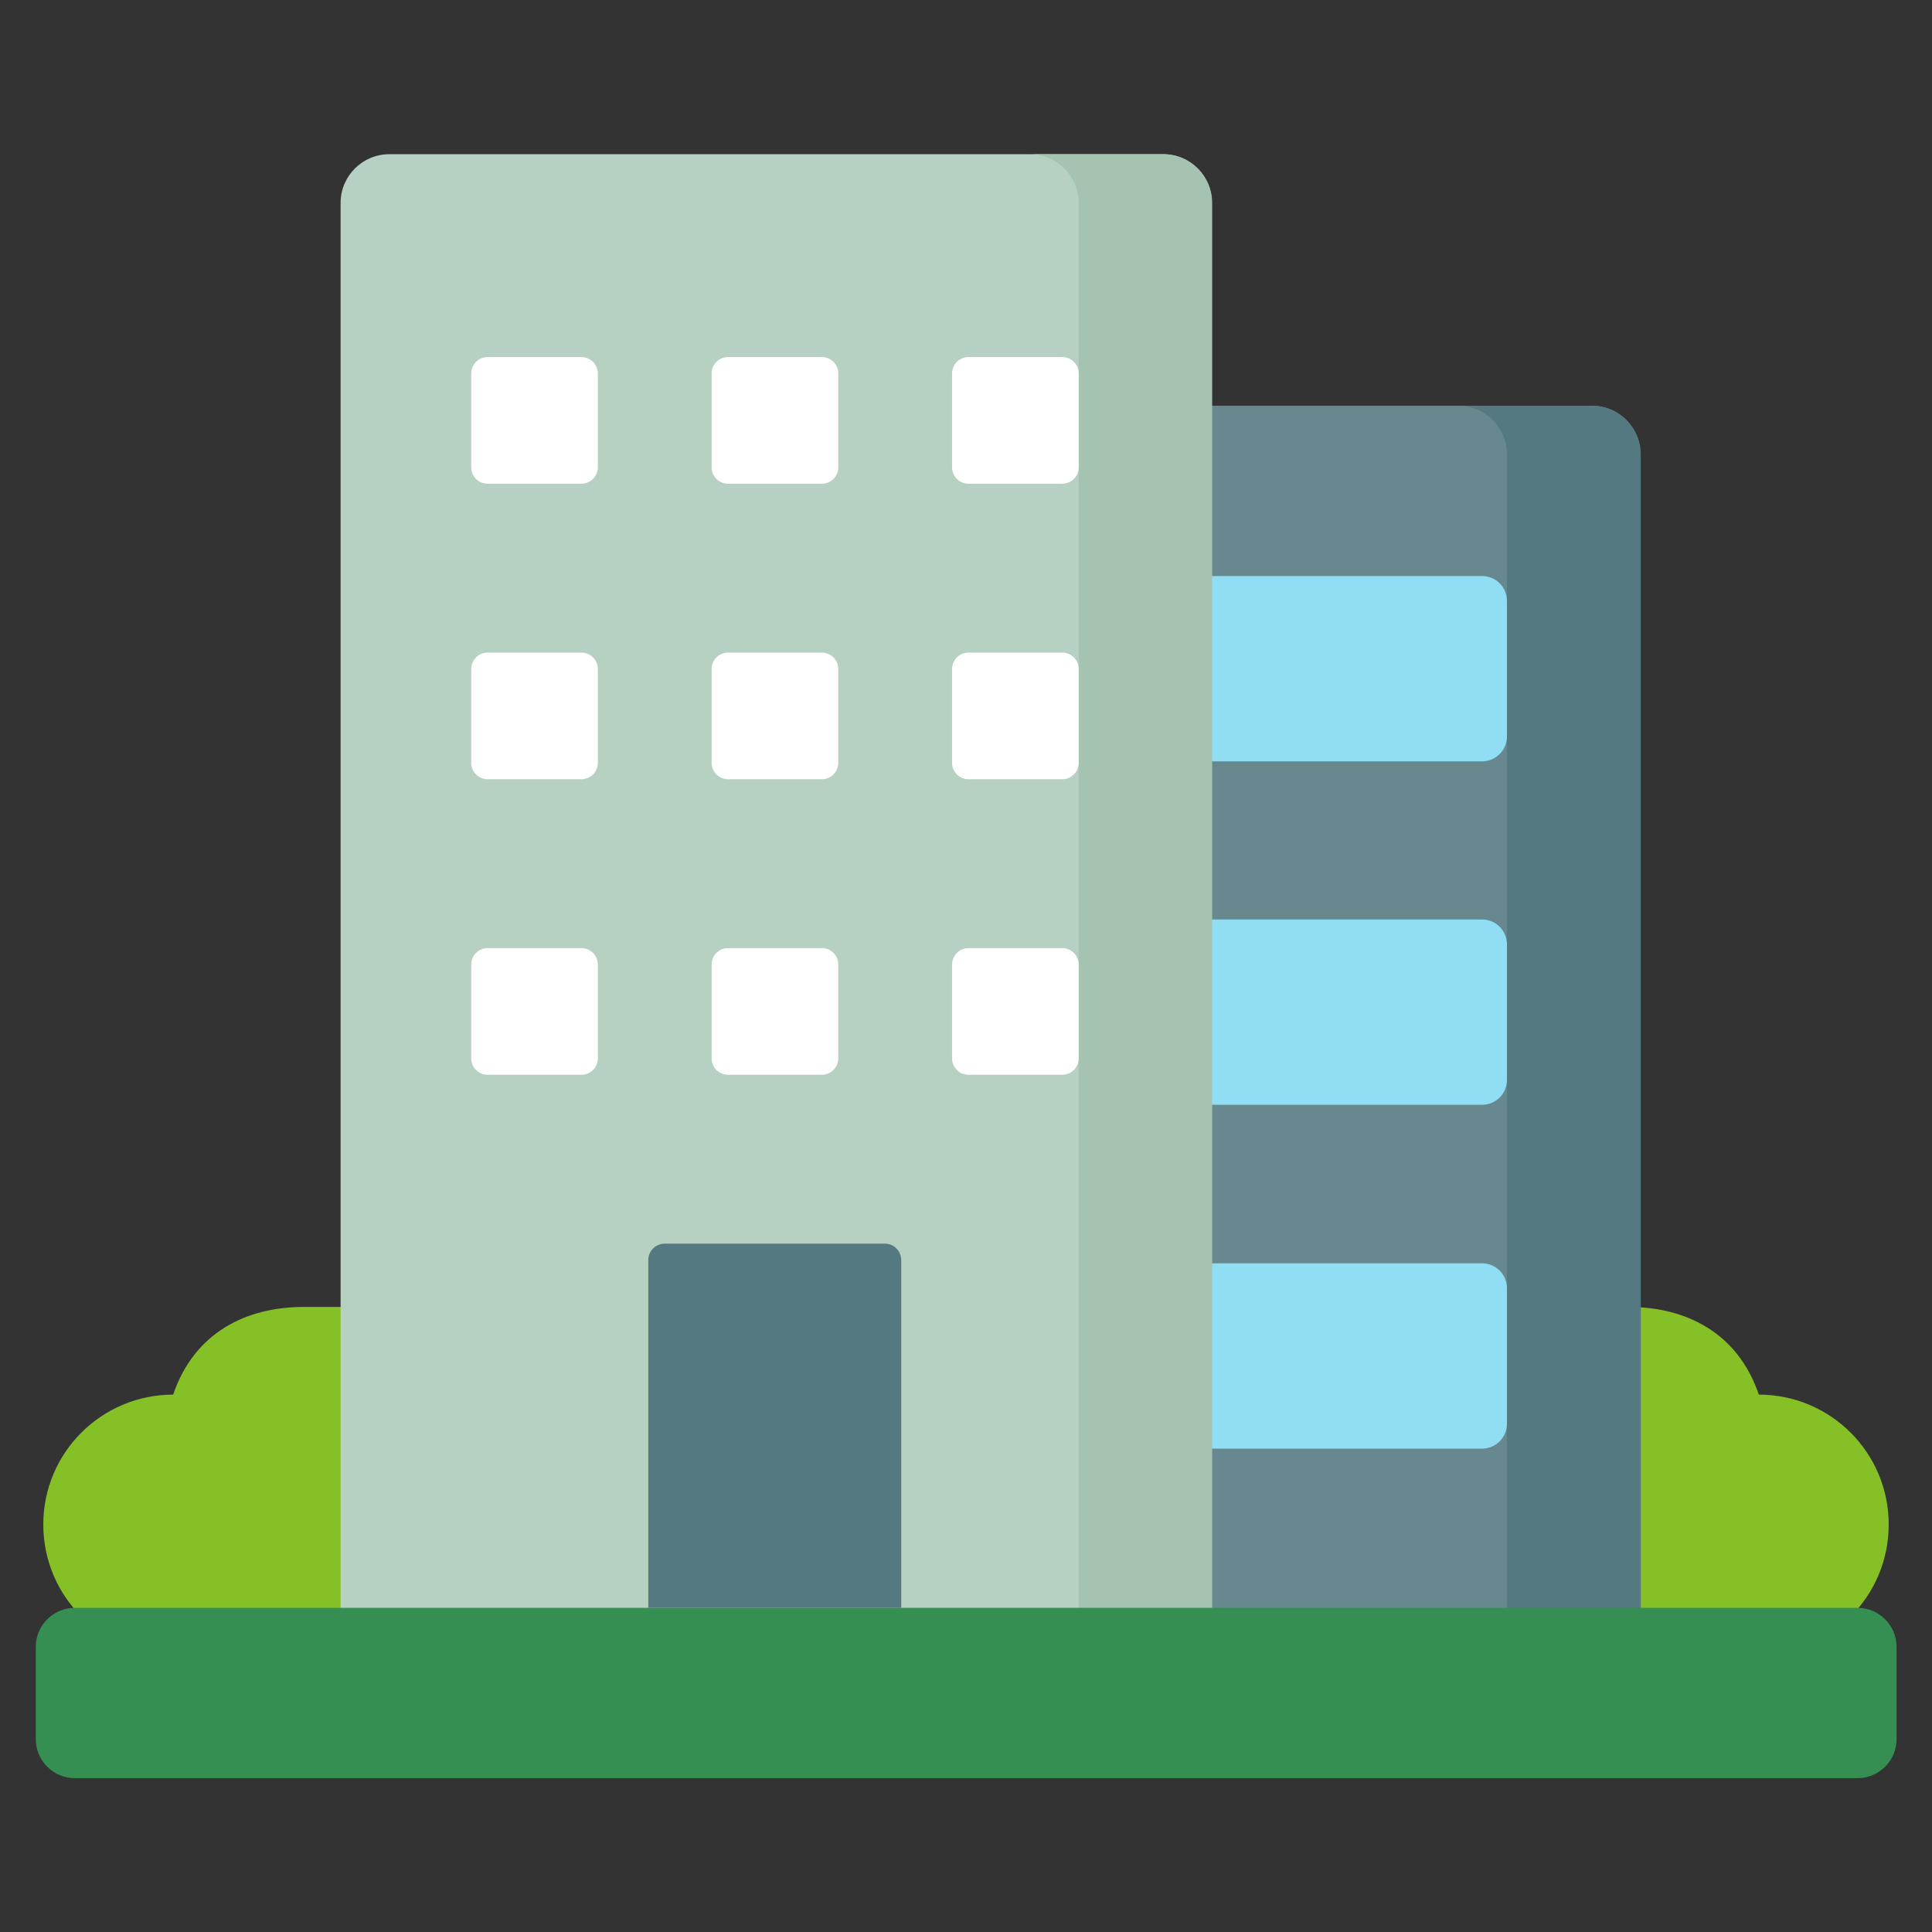 <?xml version="1.0" encoding="UTF-8"?>
<svg id="_レイヤー_2" data-name="レイヤー 2" xmlns="http://www.w3.org/2000/svg" viewBox="0 0 54 54">
  <rect x="0" y="0" width="54" height="54" fill="#333333" stroke="none"/>
  <defs>
    <style>
      .cls-1 {
        fill: none;
      }

      .cls-2 {
        fill: #68888f;
      }

      .cls-3 {
        fill: #fff;
      }

      .cls-4 {
        fill: #90def3;
      }

      .cls-5 {
        fill: #b6d0c1;
      }

      .cls-6 {
        fill: #a4c3b1;
      }

      .cls-7 {
        fill: #358f52;
      }

      .cls-8 {
        fill: #85c027;
      }

      .cls-9 {
        fill: #557980;
      }
    </style>
  </defs>
  <g id="_パーツ" data-name="パーツ">
    <g>
      <g>
        <path class="cls-8" d="m10.09,36.53c-.5,0-1.03,0-1.61,0-1.59,0-3.05.71-3.64,2.45-2,0-3.63,1.62-3.63,3.63s1.62,3.63,3.63,3.63h5.25v-9.71h0Z"/>
        <path class="cls-8" d="m43.91,36.53c.5,0,1.03,0,1.61,0,1.59,0,3.05.71,3.64,2.45,2,0,3.63,1.62,3.63,3.63s-1.62,3.63-3.63,3.63h-5.25v-9.71h0Z"/>
        <path class="cls-2" d="m45.86,46.07h-24.16V12.7c0-.75.61-1.36,1.36-1.36h21.43c.75,0,1.36.61,1.36,1.36v33.36h0Z"/>
        <path class="cls-4" d="m41.42,21.28h-8.4v-5.18h8.4c.39,0,.7.31.7.7v3.78c0,.39-.31.7-.7.7Z"/>
        <path class="cls-4" d="m41.42,30.88h-8.4v-5.18h8.4c.39,0,.7.31.7.7v3.78c0,.39-.31.7-.7.7h0Z"/>
        <path class="cls-4" d="m41.42,40.49h-8.4v-5.18h8.4c.39,0,.7.31.7.7v3.78c0,.39-.31.7-.7.7h0Z"/>
        <path class="cls-9" d="m44.5,11.34h-3.74c.75,0,1.36.61,1.36,1.36v33.36h3.74V12.7c0-.75-.61-1.36-1.36-1.36Z"/>
        <path class="cls-5" d="m33.88,46.07H9.52V5.67c0-.75.61-1.36,1.36-1.36h21.63c.75,0,1.36.61,1.36,1.36v40.4Z"/>
        <path class="cls-6" d="m32.52,4.31h-3.73c.75,0,1.36.61,1.36,1.36v40.4h3.73V5.67c0-.75-.61-1.36-1.36-1.36Z"/>
        <path class="cls-7" d="m51.91,44.94H2.09c-.6,0-1.09.49-1.09,1.09v2.58c0,.6.49,1.09,1.09,1.09h49.83c.6,0,1.09-.49,1.09-1.09v-2.58c0-.6-.49-1.09-1.09-1.09Z"/>
        <path class="cls-9" d="m24.74,34.76h-6.16c-.25,0-.46.2-.46.46v9.72h7.07v-9.72c0-.25-.2-.46-.46-.46h0Z"/>
        <g>
          <path class="cls-3" d="m22.97,13.52h-2.62c-.25,0-.46-.2-.46-.46v-2.62c0-.25.2-.46.46-.46h2.62c.25,0,.46.2.46.46v2.62c0,.25-.2.46-.46.46h0Z"/>
          <path class="cls-3" d="m29.69,13.52h-2.62c-.25,0-.46-.2-.46-.46v-2.62c0-.25.2-.46.46-.46h2.62c.25,0,.46.2.46.46v2.62c0,.25-.2.46-.46.46h0Z"/>
          <path class="cls-3" d="m22.97,21.78h-2.62c-.25,0-.46-.2-.46-.46v-2.62c0-.25.2-.46.46-.46h2.62c.25,0,.46.2.46.46v2.62c0,.25-.2.46-.46.46h0Z"/>
          <path class="cls-3" d="m29.69,21.78h-2.62c-.25,0-.46-.2-.46-.46v-2.62c0-.25.2-.46.46-.46h2.62c.25,0,.46.2.46.46v2.62c0,.25-.2.46-.46.46Z"/>
          <path class="cls-3" d="m22.97,30.04h-2.62c-.25,0-.46-.2-.46-.46v-2.62c0-.25.2-.46.46-.46h2.62c.25,0,.46.2.46.46v2.62c0,.25-.2.46-.46.46h0Z"/>
          <path class="cls-3" d="m29.69,30.04h-2.62c-.25,0-.46-.2-.46-.46v-2.62c0-.25.2-.46.46-.46h2.62c.25,0,.46.2.46.46v2.62c0,.25-.2.46-.46.46Z"/>
          <path class="cls-3" d="m16.25,13.52h-2.62c-.25,0-.46-.2-.46-.46v-2.62c0-.25.2-.46.46-.46h2.62c.25,0,.46.2.46.46v2.62c0,.25-.2.46-.46.46h0Z"/>
          <path class="cls-3" d="m16.25,21.78h-2.62c-.25,0-.46-.2-.46-.46v-2.62c0-.25.2-.46.46-.46h2.62c.25,0,.46.2.46.46v2.62c0,.25-.2.46-.46.46Z"/>
          <path class="cls-3" d="m16.25,30.04h-2.62c-.25,0-.46-.2-.46-.46v-2.62c0-.25.2-.46.46-.46h2.62c.25,0,.46.2.46.46v2.62c0,.25-.2.46-.46.46Z"/>
        </g>
      </g>
      <rect class="cls-1" width="54" height="54"/>
    </g>
  </g>
</svg>